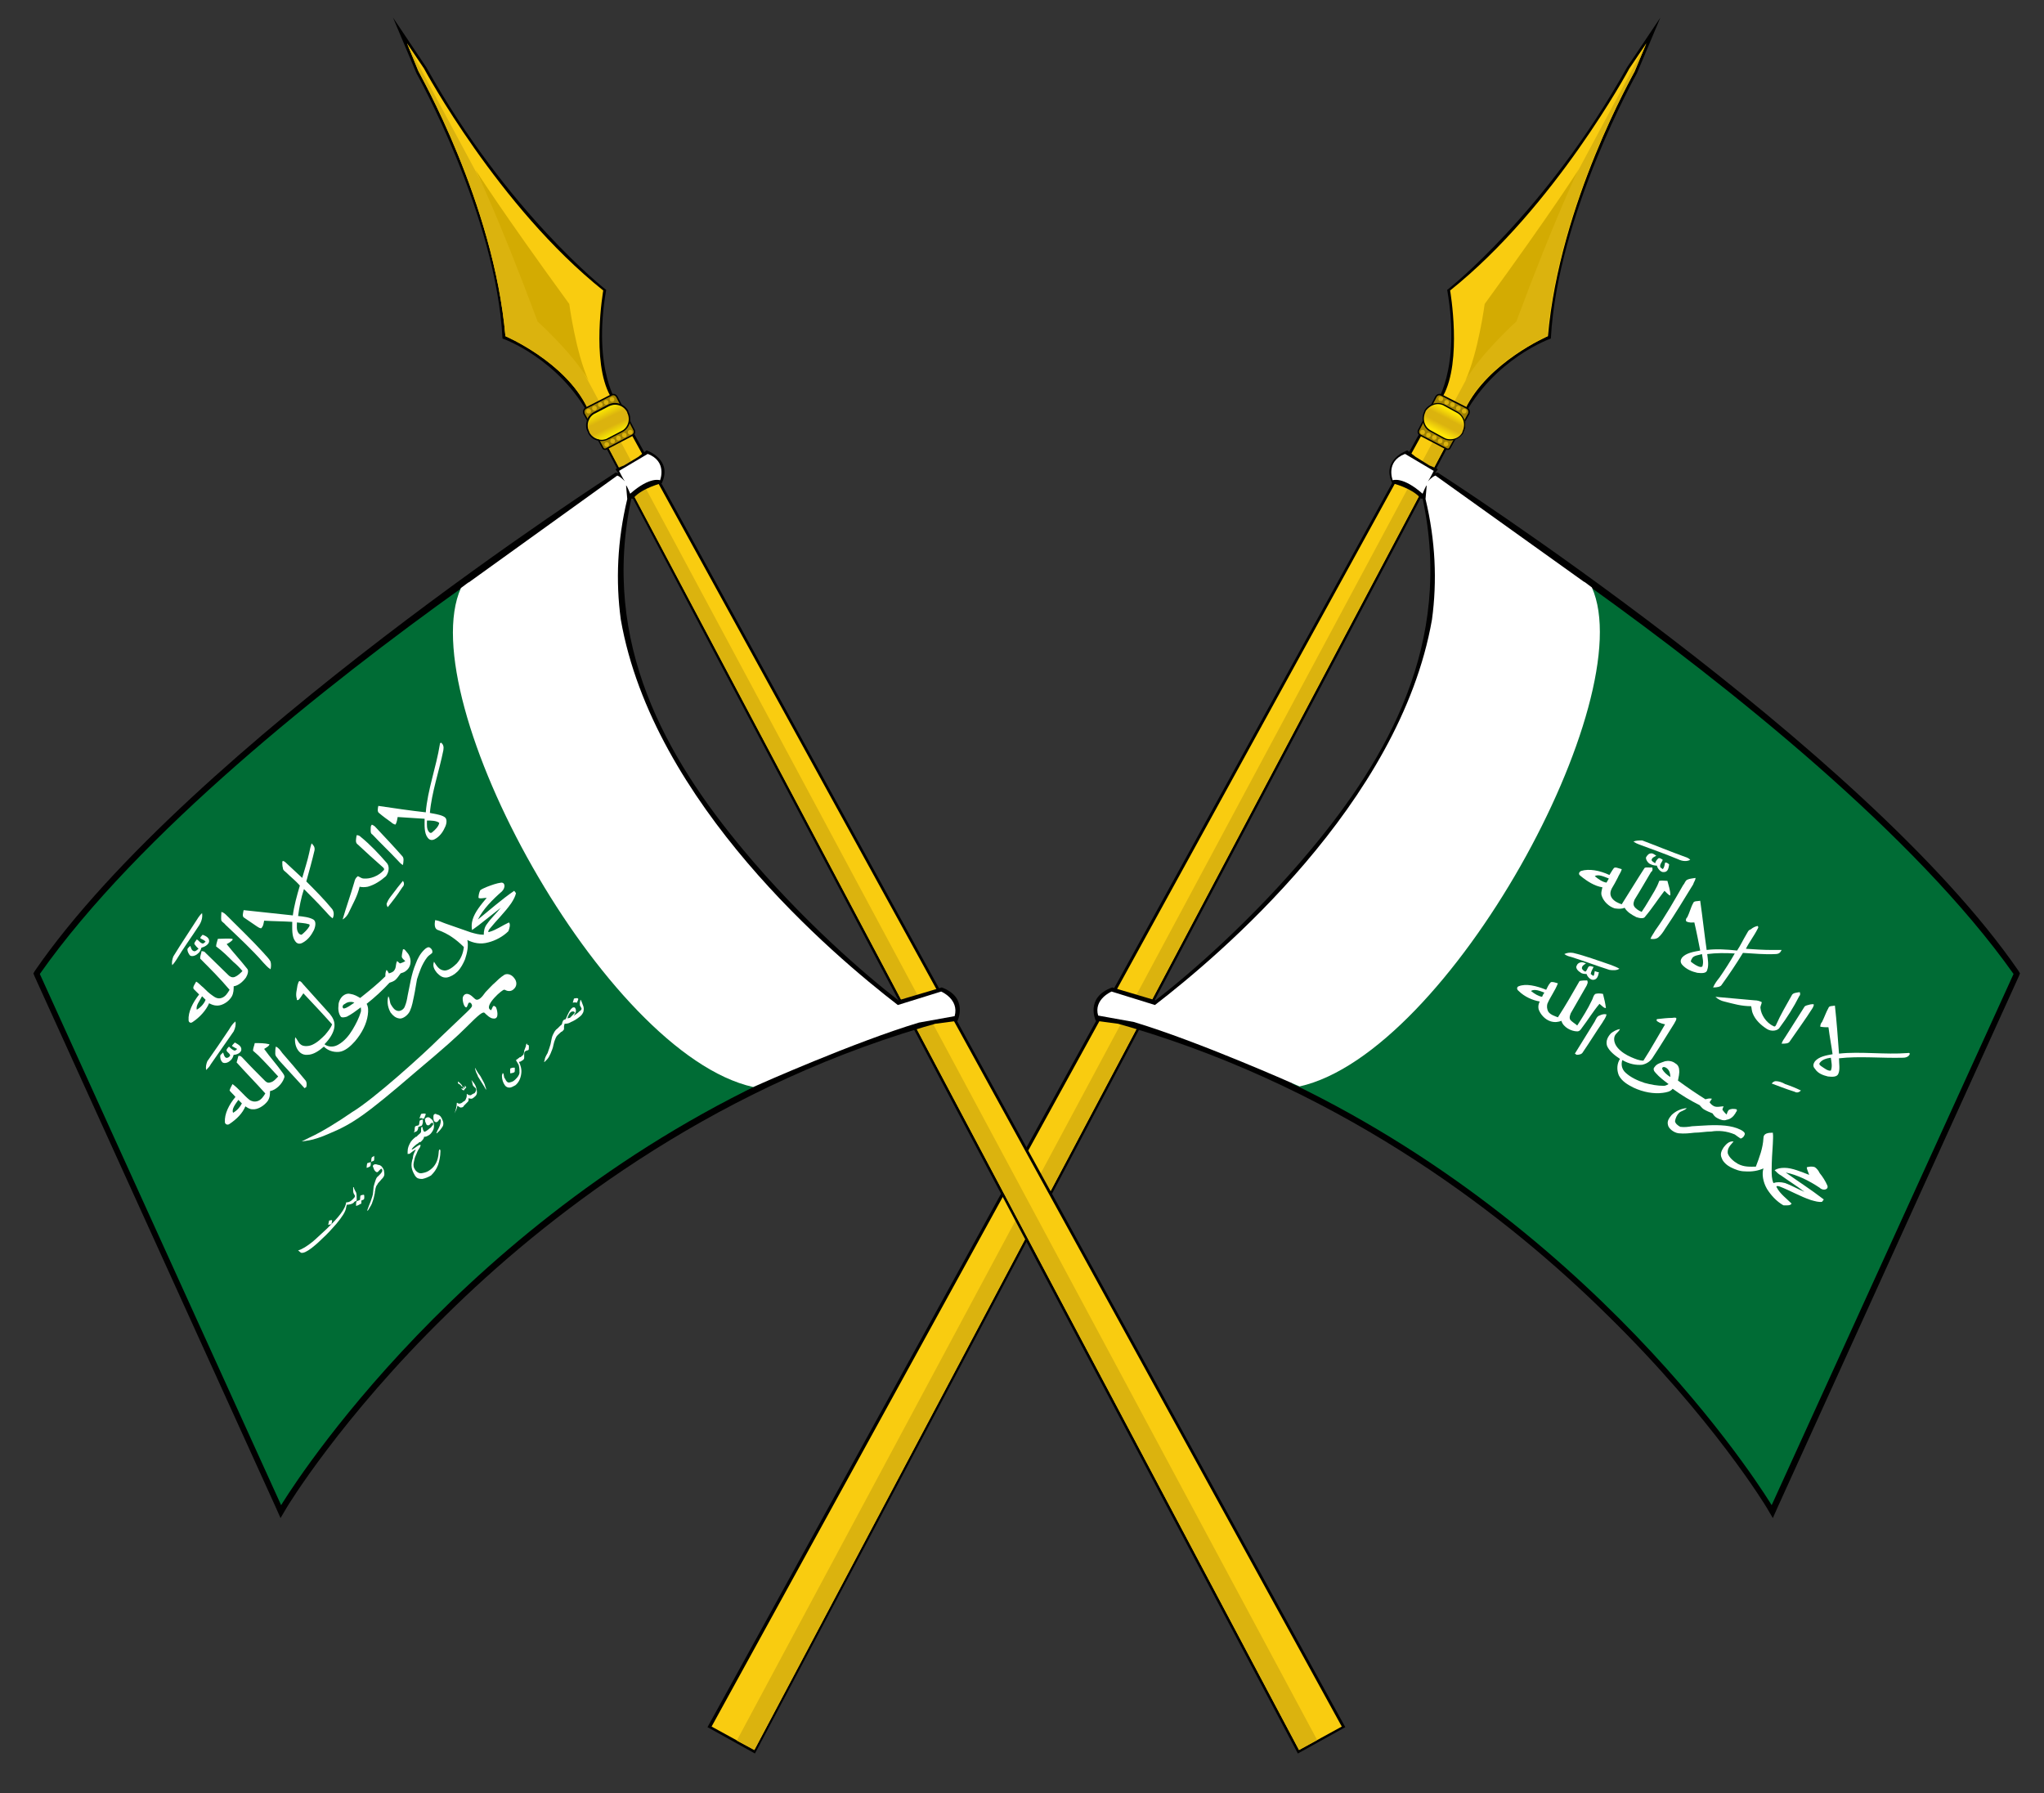 <?xml version="1.0" encoding="utf-8"?>
<!-- Generator: Adobe Illustrator 22.1.0, SVG Export Plug-In . SVG Version: 6.00 Build 0)  -->
<svg version="1.1"
	 id="Layer_1" inkscape:output_extension="org.inkscape.output.svg.inkscape" inkscape:version="0.46" sodipodi:docname="Flag_of_the_Sultanate_of_Lahej.svg" sodipodi:version="0.32" xmlns:cc="http://creativecommons.org/ns#" xmlns:dc="http://purl.org/dc/elements/1.1/" xmlns:inkscape="http://www.inkscape.org/namespaces/inkscape" xmlns:rdf="http://www.w3.org/1999/02/22-rdf-syntax-ns#" xmlns:sodipodi="http://sodipodi.sourceforge.net/DTD/sodipodi-0.dtd" xmlns:svg="http://www.w3.org/2000/svg"
	 xmlns="http://www.w3.org/2000/svg" xmlns:xlink="http://www.w3.org/1999/xlink" x="0px" y="0px" width="349px" height="306.2px"
	 viewBox="0 0 349 306.2" style="enable-background:new 0 0 349 306.2;" xml:space="preserve">
<rect x="0" y="0" width="349" height="306.2" fill="#333333" stroke="none"/>
<style type="text/css">
	.st0{fill:#F9CC10;}
	.st1{fill:#DBB30E;}
	.st2{fill:#D3AB02;}
	.st3{fill:#A08202;stroke:#000000;stroke-width:0.25;stroke-miterlimit:10;}
	.st4{fill:url(#SVGID_1_);}
	.st5{fill:#006C35;}
	.st6{fill:#FFFFFF;}
	.st7{fill:url(#SVGID_2_);}
</style>
<g>
	<g>
		<g>
			<g>
				<path d="M283.5,3l-4,9.5c0,0-13.6,24.2-14.7,45.3c0,0-9.8,3.4-15.1,13.7C243.8,83,128.9,299.4,128.9,299.4l-8.1-4.5L245,69.2
					c0,0,4.5-5.9,2.1-19.7c0,0,16.8-13.1,30.7-38L283.5,3z"/>
				<path class="st0" d="M121.5,294.8L246.4,67.6c3.3-5.9,1.2-18,1.2-18c17.9-14.3,30.5-37.7,30.6-37.9l2.9-4.3l-2,4.8
					c-0.1,0.3-12.8,22.4-14.8,45.2c0,0-10.2,4.4-14.1,12.4l-121.4,229L121.5,294.8z"/>
				<path class="st1" d="M125.8,297.2L281.1,7.4l-2,4.8c-0.1,0.3-12.9,22.4-14.9,45.2c0,0-10.2,4.4-14,12.3L128.8,298.8L125.8,297.2
					z"/>
				<path class="st2" d="M250.2,65c2.2-4.8,3.3-13.1,3.3-13.1c11.8-16.2,16-22.9,16-22.9s-3.7,7.4-10.6,25.9
					C258.9,54.9,252.8,60.4,250.2,65L250.2,65z"/>
			</g>
			<g>
				<path class="st3" d="M246.9,76.6l-4.4-2.3c-0.3-0.2-0.4-0.5-0.3-0.8l3-5.8c0.2-0.3,0.5-0.4,0.8-0.3l4.5,2.3
					c0.3,0.2,0.4,0.5,0.3,0.9l-3.2,5.8C247.5,76.7,247.2,76.8,246.9,76.6z"/>
				<g>
					<circle class="st1" cx="246" cy="68.1" r="0.4"/>
					<circle class="st1" cx="247" cy="68.7" r="0.4"/>
					<circle class="st1" cx="248" cy="69.1" r="0.4"/>
					<circle class="st1" cx="249" cy="69.7" r="0.4"/>
					<circle class="st1" cx="250" cy="70.2" r="0.4"/>
				</g>
				<g>
					<circle class="st1" cx="242.9" cy="73.8" r="0.4"/>
					<circle class="st1" cx="243.9" cy="74.3" r="0.4"/>
					<circle class="st1" cx="244.9" cy="74.7" r="0.4"/>
					<circle class="st1" cx="245.9" cy="75.3" r="0.4"/>
					<circle class="st1" cx="246.9" cy="75.8" r="0.4"/>
				</g>
			</g>
			<g>
				<g>
					
						<linearGradient id="SVGID_1_" gradientUnits="userSpaceOnUse" x1="245.632" y1="-457.677" x2="247.602" y2="-453.877" gradientTransform="matrix(1 0 0 -1 0 -383.76)">
						<stop  offset="1.891892e-02" style="stop-color:#FFE608"/>
						<stop  offset="0.378" style="stop-color:#DBB30E"/>
						<stop  offset="0.659" style="stop-color:#DBB30E"/>
						<stop  offset="1" style="stop-color:#FFE604"/>
					</linearGradient>
					<path class="st4" d="M247.7,75.1c-0.4,0-0.8-0.1-1.2-0.3l-2.2-1.2c-1.2-0.6-1.6-2.1-1-3.3c0.5-0.9,1.3-1.4,2.2-1.4
						c0.4,0,0.8,0.1,1.2,0.3l2.2,1.2c0.6,0.3,1,0.8,1.2,1.5s0.1,1.3-0.2,1.9C249.4,74.6,248.6,75.1,247.7,75.1z"/>
					<path d="M245.5,69c0.4,0,0.8,0.1,1.1,0.3l2.2,1.2c1.1,0.6,1.5,2,0.9,3.2v0.1c-0.4,0.8-1.2,1.2-2.1,1.2c-0.4,0-0.8-0.1-1.1-0.3
						l-2.2-1.2c-1.1-0.6-1.5-2-0.9-3.2v-0.1C243.9,69.5,244.7,69,245.5,69 M245.5,68.8L245.5,68.8c-0.9,0-1.8,0.5-2.3,1.3v0.1
						c-0.3,0.6-0.4,1.3-0.2,2s0.6,1.2,1.2,1.5l2.2,1.2c0.4,0.2,0.8,0.3,1.2,0.3c0.9,0,1.8-0.5,2.3-1.3v-0.1c0.7-1.2,0.2-2.8-1-3.5
						l-2.2-1.2C246.3,68.9,245.9,68.8,245.5,68.8L245.5,68.8z"/>
				</g>
			</g>
		</g>
		<g>
			<path d="M187.1,174.3l3.8,0.5l0,0l2.1,0.6c37.3,11.1,64.9,32.8,81.4,49.1c18,17.6,27.2,32.8,27.3,33l1,1.7l0.8-1.8l41.2-90.7
				l0.2-0.5l-0.3-0.5c-26.4-38.3-99.1-85-99.1-85c-0.2,0-0.5,0.1-0.5,0.1s0.5-0.6,0.5-0.7c0,0-1.3-0.6-1.4-0.6l-2.4-1.5l-1.4-1.1
				c0,0-4.5,1.5-2.6,5.6c0,0,3.3,0.8,4.8,2.5c0.2,0.2,0.3,0.2,0.4,0.1c5.3,24.8-6.1,44.4-19.1,60c-10,12-20.8,21.3-26.5,25.7
				l-7.4-2.2C185.2,170.3,187.1,174.3,187.1,174.3z"/>
			<path class="st5" d="M271.5,100.2c23.4,16.8,55.4,42.2,72.3,66.1L302.5,257c0,0-27.4-45.7-81.9-72L271.5,100.2z"/>
			<path class="st6" d="M189.8,169.3l7.4,2.3c10.9-8.4,41.8-34.4,47.3-65.8c0.9-6.6,0.6-13.5-1.1-20.6l0.2-2.3
				c-0.1-0.1-0.7,1.4-0.7,1.4c-3.4-3-5.1-2.3-5.1-2.3s-1.3-3.2,2.1-4.5l4.9,2.9c0,0-0.7,1.4-1,1.8c0,0,0.7-0.8,1.3-1l25.3,18.1
				l0.2,0.1l0,0l1.2,0.9c8.5,19-24.4,79.5-49.9,85.2c0,0-0.2-0.1-0.7-0.3l0,0c0,0-16.6-7.4-27.6-10.7l-6.1-1.1
				C186.7,170.6,189.8,169.3,189.8,169.3z"/>
		</g>
		<g>
			<g>
				<path class="st6" d="M304.8,185.1c0.9,0.3,1.9,0.7,2.7,1.1c-0.2,0.2-0.6,0.5-1.1,0.2c-1.6-0.5-2.8-1-3.9-1.4
					c0.2-0.2,0.4-0.4,0.7-0.4C303.7,184.6,304.3,184.8,304.8,185.1z"/>
				<path class="st6" d="M274.9,164.7c0.5,0.2,1.1,0.4,1.6,0.7c-0.4,0.3-1.1,0.3-1.7,0.2c-2.2-0.7-4.3-1.5-6.5-2.2
					c-0.4-0.1-0.8-0.2-1.2-0.5c0.4-0.2,0.9-0.3,1.5-0.2C270.7,163.2,272.8,164,274.9,164.7z"/>
				<g>
					<path class="st6" d="M285.5,173.8c0.2,0,0.4-0.1,0.7,0c0.1,0.4-0.2,0.6-0.3,0.9c-1.2,1.9-2.4,3.9-3.6,5.7
						c-0.4,0.7-1,1.2-1.9,1.4c-1,0.1-2.2-0.1-3.4-0.8c-0.2,0.6-0.2,1.5,0.6,2.2c0.9,0.8,2,1.3,3.2,1.7c1.1,0.3,2.2,0.5,3.3,0.5
						c0.3,0,0.6-0.2,0.8-0.3c-0.8-0.6-1.6-1.2-2.2-1.9c-0.3-0.3-0.5-0.7-0.2-1c0.4-0.6,1-0.7,1.8-1c0.5-0.1,1.2-0.1,1.8,0.4
						c0.4,0.2,0.6,0.7,0.6,1c0.1,0.7-0.1,1.3-0.2,1.9c1.5,1.1,3.1,2.2,4.7,3.2c0.3-0.1,0.7-0.2,1.1-0.1c-0.1,0.2-0.3,0.4-0.4,0.6
						c0.2,0.3,0.4,0.5,0.8,0.7c0.6,0.2,1,0,1.6,0c-0.1,0.2-0.2,0.4-0.2,0.6c0.2,0.3,0.4,0.5,0.7,0.8c0.1-0.3,0.2-0.6,0.4-0.8
						c0.4-0.2,0.8-0.2,1.3-0.1c0.2,0.3-0.1,0.4-0.2,0.7c-0.3,0.5-0.8,1-1.5,1.1c-0.4,0.2-1.1,0-1.6-0.3c-0.4-0.2-0.6-0.5-0.8-0.8
						c-0.5-0.2-1-0.4-1.5-0.7c-0.3-0.2-0.5-0.5-0.7-0.7c-1.6-0.8-3.1-1.7-4.6-2.8c-0.4,0.5-1,0.6-1.7,0.7c-1.5,0.2-3.3-0.1-5-0.9
						c-1-0.5-2-1.1-2.5-2.1c-0.4-1-0.3-2,0.2-2.8c-0.9-0.6-1.8-1.3-2.2-2.2c-0.3-0.9,0.2-1.7,0.7-2.2c0.4-0.3,0.9-0.6,1.5-0.7
						c-0.2,0.5-0.7,0.7-0.9,1.2c-0.2,0.5-0.1,1.3,0.5,2c0.6,0.7,1.4,1.2,2.3,1.6c0.7,0.3,1.4,0.6,2.1,0.6c1.3-2,2.5-4.2,3.7-6.2
						c-0.4-0.1-0.9-0.2-1.3-0.5c-0.2-0.1-0.2-0.4,0-0.4C283.9,173.9,284.7,173.8,285.5,173.8z M283.8,182.5c0.3,0.6,0.8,1,1.4,1.4
						c0-0.5-0.1-1.1-0.6-1.5C284.2,182.1,283.8,182.1,283.8,182.5z"/>
				</g>
				<path class="st6" d="M272.3,165.8c0.2,0.1,0.5,0.2,0.7,0.2c-0.1,0.6-0.3,1.3-1,1.3c-0.5,0-1-0.6-1.1-1c-0.3,0-0.8,0-1.1-0.3
					c-0.5-0.3-0.8-0.8-0.6-1.1c0.1-0.3,0.4-0.6,0.9-0.6c0.2,0,0.5,0.1,0.7,0.2c-0.3,0.2-0.7,0.4-0.7,0.8c0,0.2,0.3,0.5,0.6,0.6
					c0.3-0.2,0.3-0.6,0.6-0.9c0.2-0.1,0.5,0,0.8,0.1c-0.2,0.4-0.4,0.7-0.5,1.2c0.1,0.1,0.3,0.2,0.4,0.3
					C272.2,166.7,272.2,166.2,272.3,165.8z"/>
				<g>
					<path class="st6" d="M271,167.4c0.2,0.4,0,0.6-0.1,0.9c-0.9,1.6-1.8,3.1-2.7,4.7c-0.1,0.3-0.3,0.7-0.1,1.1
						c0.3,0.4,0.9,0.7,1.2,1c0.9-1.4,1.8-2.8,2.5-4.3c0.2-0.3,0.2-0.8,0.6-1.1c0.4-0.1,0.8-0.1,1.3,0c0.2,0.8,0.4,1.6,0.5,2.4
						c-0.3,0.1-0.7-0.4-1.1-0.7c-1.1,1.3-2,2.8-3,4.1c-0.2,0.3-0.4,0.6-0.8,0.6c-1,0-2.4-0.7-2.7-1.8c-0.5,0.2-1.1,0.3-1.8,0.1
						c-1-0.3-1.8-1.2-2.1-2.1c-0.1-0.5,0-0.9,0.2-1.3c-1.2-0.2-2.6-0.8-3.6-1.8c-0.4-0.3-0.3-0.7,0-0.8c1.2-0.5,3-0.1,4.7,0.6
						c0.2-0.4,0.4-0.9,0.8-1.3c0.4-0.1,0.8,0.1,1.2,0.2c-0.5,1.3-1.3,2.3-1.8,3.5c-0.1,0.4-0.1,0.9,0.2,1.4c0.4,0.5,1.1,0.7,1.6,0.9
						c1.3-2,2.5-4.1,3.7-6.2C270.2,167.4,270.6,167.4,271,167.4z M261.4,169.2c0.6,0.5,1.3,0.9,1.9,1c0.1-0.2,0.2-0.5,0.4-0.7
						C263,169.2,262,168.8,261.4,169.2z"/>
				</g>
				<path class="st6" d="M301.1,194.3c0-0.8,0.8-0.9,1.6-0.9c0.1,0.7,0,1.3,0,1.9c-0.1,1.5-0.2,3-0.2,4.5c0,0.7,0,1.5,0.3,2.2
					c0.6-0.2,1.2-0.2,2,0c1.1,0.4,2.1,1,3.3,1.5c-1.3-1-2.6-1.8-4-2.8c-0.4-0.2-0.7-0.5-1.1-0.9c0.5-0.3,1-0.4,1.7-0.4
					c1.3,0,2.9,0.7,4.2,1.2c-0.1-0.4-0.4-0.9-0.4-1.3c0.4-0.1,0.9-0.2,1.4,0c0.4,0.3,0.6,0.6,0.8,1c0.5,0.6,1,1.4,1.3,2.1
					c0.3,0.7-0.7,1-1.3,0.4c-1.8-1.2-3.8-2.2-5.8-2.6c2.1,1.5,4.3,2.9,6.5,4.6l-0.3,0.4c-0.5,0.1-1.2-0.1-1.9-0.3
					c-1.8-0.6-3.5-1.6-5.3-2.3c-0.2-0.1-0.8-0.2-0.5,0.2c0.5,1,1.7,1.9,2.5,2.7c-0.2,0.4-0.9,0.3-1.4,0.3c-1.2-0.7-2.1-1.7-2.8-2.8
					c-0.7-1.2-0.9-2.6-0.6-3.5c-0.9,0.4-2,0.6-3.2,0.5c-0.8,0-1.6-0.3-2.4-0.7c-0.6-0.3-1.3-0.9-1.5-1.5c-0.4-0.8,0-1.4,0.3-1.9
					c0.4-0.5,0.9-1.1,1.7-1c-0.5,0.6-1.1,1.1-1,2c0.2,0.7,1,1.4,1.7,1.8c1.1,0.6,2.1,0.5,3.1,0.5C300.4,197.6,301,196.1,301.1,194.3
					z"/>
				<path class="st6" d="M273.1,173.4c0.4-0.2,0.8-0.3,1.2-0.2c-0.1,0.6-0.5,1-0.7,1.4c-1.1,1.6-2.2,3.4-3.3,5
					c-0.2,0.4-0.6,0.5-1.1,0.5l-0.3-0.2c1.1-1.8,2.3-3.7,3.4-5.5C272.5,174,272.7,173.5,273.1,173.4z"/>
				<path class="st6" d="M294.6,192.2c0.9,0.1,1.8,0.3,2.6,0.7c0.4,0.2,0.8,0.5,0.7,0.8c-0.1,0.3-0.3,0.6-0.7,0.7
					c-0.3-0.2-0.6-0.4-1-0.7c-1.4-0.6-2.8-0.7-4-0.5c-1,0-1.9,0.2-2.9,0.2c-0.9,0.1-1.7,0.2-2.7,0.1c-0.8-0.1-1.7-0.8-1.8-1.4
					c-0.2-0.7,0.2-1.2,0.6-1.7c0.6-0.6,1.5-1.1,2.6-1.2c-0.3,0.4-1,0.5-1.3,0.8c-0.4,0.4-0.6,0.9-0.7,1.4c0,0.4,0.5,0.8,0.9,1
					c0.7,0.1,1.4,0,2-0.1C290.8,192.2,292.6,192,294.6,192.2z"/>
			</g>
			<g>
				<path class="st6" d="M287.7,146.3c0.3,0.1,0.6,0.2,0.9,0.5c-0.5,0.3-1.3,0.3-2.1-0.1c-2.2-0.9-4.4-1.7-6.6-2.5
					c-0.3-0.1-0.7-0.3-1-0.5c0.4-0.2,0.9-0.2,1.5-0.2C282.8,144.4,285.2,145.4,287.7,146.3z"/>
				<g>
					<path class="st6" d="M300.1,158.1c0.2,0.2,0.1,0.3,0,0.5c-0.6,1.2-1.4,2.2-2,3.4c1.5,0.1,3,0.2,4.5,0.2c0.6,0,1,0,1.6,0
						c-0.2,0.4-0.4,0.7-1.1,0.7c-1.8,0.1-3.7-0.1-5.5-0.2c-1.1,1.8-2.3,3.6-3.6,5.4c-0.2,0.4-0.8,0.5-1.5,0.5
						c0.3-0.7,0.7-1.2,1.1-1.7c0.9-1.3,1.8-2.7,2.6-4.1c-1.6-0.1-3.2-0.1-4.7,0.1c0.1,0.9,0.3,1.9,0,2.7c-0.1,0.6-0.9,0.6-1.7,0.5
						c-0.9-0.2-1.9-0.6-2.6-1.4c-0.4-0.5-0.2-0.9,0-1.2c0.7-0.8,2-1,3.1-1.2c-0.3-1.5-0.6-3.1-1-4.8c-0.4,0-0.9,0.1-1.4-0.2
						c-0.1-0.3,0-0.5,0.2-0.7c0.4-0.8,0.6-1.7,1-2.4c0.1-0.4,0.7-0.3,1.2-0.4c0.4,2.8,0.7,5.6,1.1,8.4c1.6-0.2,3.4-0.1,5.2,0.1
						c0.6-0.9,1-1.8,1.6-2.8c0.2-0.3,0.3-0.7,0.7-0.8C299.4,158.3,299.7,158.2,300.1,158.1z M290.6,162.9c-0.6,0.2-1.2,0.2-1.6,0.6
						c-0.1,0.2-0.3,0.4-0.3,0.7c0.5,0.4,1.1,0.8,1.6,0.9c0.2,0,0.4,0,0.4-0.2C290.9,164.2,290.7,163.6,290.6,162.9z"/>
				</g>
				<path class="st6" d="M288.1,150.2c0.4-0.2,0.9-0.2,1.4-0.3c0,0.4-0.3,0.7-0.4,1.1c-1.6,2.6-3.1,5.1-4.8,7.6
					c-0.3,0.5-0.7,1.1-1.2,1.5c-0.3,0.2-0.7,0.3-1.3,0.2c0.2-0.5,0.6-1,0.8-1.4c1.8-2.5,3.3-5.2,4.8-7.8
					C287.7,150.8,287.7,150.4,288.1,150.2z"/>
				<g>
					<path class="st6" d="M325.7,179.8c0.1,0,0.2-0.1,0.4,0.1c-0.1,0.4-0.5,0.7-1.2,0.7c-3.6,0.1-7.5-0.3-10.9,0.1
						c0,0.9,0.2,1.9-0.1,2.6c-0.2,0.6-1,0.6-1.8,0.5c-0.8-0.2-1.7-0.5-2.2-1.3c-0.5-0.5-0.2-1,0-1.3c0.7-0.8,1.9-1,3-1.2
						c-0.2-1.5-0.5-3-0.7-4.6c-0.4,0-0.9,0-1.4-0.1c0-0.3,0.1-0.6,0.3-0.8c0.4-0.8,0.7-1.7,1.1-2.4c0.1-0.4,0.7-0.3,1.1-0.4
						c0.3,2.7,0.5,5.5,0.7,8.2C317.6,179.5,321.9,180.1,325.7,179.8z M312.6,180.6c-0.7,0.1-1.5,0.3-1.9,0.9
						c-0.1,0.1-0.1,0.3,0.2,0.5c0.6,0.4,1.2,0.9,1.7,0.8C312.9,182.1,312.7,181.3,312.6,180.6z"/>
				</g>
				<path class="st6" d="M283.1,146.6c0.2-0.2,0.5,0,0.8,0.2c-0.1,0.4-0.6,0.8-0.4,1.3c0.1,0.1,0.3,0.2,0.4,0.3
					c0.3-0.3,0.3-0.7,0.4-1.1c0.2-0.1,0.5,0.1,0.7,0.3c-0.1,0.6-0.2,1.3-0.9,1.3c-0.5,0.1-1.1-0.6-1.2-1.1c-0.4,0-0.8-0.1-1.2-0.3
					c-0.5-0.3-0.8-1-0.6-1.2c0.2-0.3,0.4-0.6,0.9-0.6c0.2,0,0.5,0.2,0.8,0.4c-0.3,0.2-0.7,0.3-0.8,0.7c0,0.3,0.4,0.4,0.6,0.6
					C282.7,147.1,282.8,146.9,283.1,146.6z"/>
				<g>
					<path class="st6" d="M280.8,148.2c0.3-0.2,0.9,0,1.3-0.1c0.1,0.3,0.1,0.6-0.2,0.8c-0.9,1.5-1.8,3.1-2.8,4.7
						c-0.1,0.3-0.3,0.7-0.1,1.1s0.8,0.8,1.3,1c0.4-0.6,0.8-1.2,1.2-1.9c0.7-1.2,1.4-2.2,1.8-3.4c0.4-0.1,0.9,0,1.4,0
						c0.2,0.8,0.5,1.6,0.5,2.4l-0.1,0.1c-0.3-0.2-0.6-0.5-0.9-0.8c-1.1,1.4-2.1,3-3.3,4.4c-0.2,0.4-0.9,0.3-1.5,0.1
						c-0.8-0.4-1.6-0.9-2-1.6c-0.5,0.2-1,0.2-1.7,0.1c-1-0.3-1.9-1.2-2.2-2.1c-0.2-0.5,0-1,0.1-1.5c-1.3-0.2-2.6-1-3.8-2
						c-0.4-0.3-0.1-0.7,0.2-0.8c1.3-0.4,3.1-0.1,4.8,0.7c0.2-0.3,0.4-0.7,0.7-1.1c0.2-0.4,0.9,0,1.4,0.1c-0.1,0.5-0.5,1-0.7,1.5
						c-0.3,0.6-0.7,1.3-1,1.8c-0.2,0.4-0.4,1,0,1.6c0.4,0.6,1.1,0.9,1.7,1.1C278.3,152.2,279.5,150.2,280.8,148.2z M272.3,149.6
						c0.6,0.5,1.3,1,2,1.1c0.1-0.2,0.3-0.5,0.4-0.7C273.9,149.7,272.9,149.2,272.3,149.6z"/>
				</g>
				<path class="st6" d="M305.9,170c0.2-0.5,0.8-0.5,1.4-0.6c0.1,0.3,0.1,0.5-0.1,0.7c-0.9,1.8-2.1,3.7-3.3,5.3
					c-0.3,0.6-1.4,0.8-2.2,0.3c-1.1-0.7-2-1.6-2.4-2.6c-0.2-0.4-0.2-0.9-0.3-1.3c-1.7,0-3-0.4-4.6-0.8c-0.5-0.1-1.1-0.4-1.5-0.8
					c2.2,0.2,4.5,0.4,6.7,0.6c0.4,0,0.8,0.1,1.2,0.3c0,0.4-0.3,0.7-0.2,1.1c0.1,1,0.9,2.4,2.2,3c0.3,0.2,0.4-0.1,0.5-0.3
					C304,173.3,305,171.6,305.9,170z"/>
				<path class="st6" d="M309.1,171.5c0.2,0,0.4-0.1,0.6,0c0,0.2-0.1,0.4-0.2,0.6c-1.2,1.9-2.6,3.8-3.9,5.7
					c-0.2,0.4-0.8,0.4-1.4,0.4c0.1-0.4,0.4-0.8,0.6-1.1c1.1-1.7,2.2-3.5,3.3-5.2C308.2,171.7,308.7,171.6,309.1,171.5z"/>
			</g>
		</g>
	</g>
	<g>
		<g>
			<g>
				<path d="M67.1,3l4,9.5c0,0,13.6,24.2,14.7,45.3c0,0,9.8,3.4,15.1,13.7c5.9,11.5,120.7,227.9,120.7,227.9l8.1-4.5L105.6,69.2
					c0,0-4.5-5.9-2.1-19.7c0,0-16.8-13.1-30.7-38L67.1,3z"/>
				<path class="st0" d="M221.8,298.8l-121.4-229c-3.8-8-14.1-12.4-14.1-12.4c-2-22.8-14.7-44.9-14.8-45.2l-2-4.8l2.9,4.3
					c0.1,0.2,12.7,23.6,30.6,37.9c0,0-2.1,12.1,1.2,18l124.9,227.2L221.8,298.8z"/>
				<path class="st1" d="M221.8,298.8L100.3,69.7c-3.8-8-14-12.3-14-12.3c-2-22.8-14.8-45-14.9-45.3l-1.9-4.7l155.4,289.7
					L221.8,298.8z"/>
				<path class="st2" d="M100.5,65c-2.2-4.8-3.3-13.1-3.3-13.1C85.4,35.7,81.2,29,81.2,29s3.7,7.4,10.6,25.9
					C91.8,54.9,97.9,60.4,100.5,65L100.5,65z"/>
			</g>
			<g>
				<path class="st3" d="M103.6,76.6l4.4-2.3c0.3-0.2,0.4-0.5,0.3-0.8l-3-5.8c-0.2-0.3-0.5-0.4-0.8-0.3l-4.5,2.3
					c-0.3,0.2-0.4,0.5-0.3,0.9l3.2,5.8C103,76.7,103.3,76.8,103.6,76.6z"/>
				<g>
					<circle class="st1" cx="104.5" cy="68.2" r="0.4"/>
					<circle class="st1" cx="103.5" cy="68.7" r="0.4"/>
					<circle class="st1" cx="102.5" cy="69.1" r="0.4"/>
					<circle class="st1" cx="101.5" cy="69.7" r="0.4"/>
					<circle class="st1" cx="100.5" cy="70.2" r="0.4"/>
				</g>
				<g>
					<circle class="st1" cx="107.6" cy="73.8" r="0.4"/>
					<circle class="st1" cx="106.6" cy="74.3" r="0.4"/>
					<circle class="st1" cx="105.6" cy="74.8" r="0.4"/>
					<circle class="st1" cx="104.6" cy="75.3" r="0.4"/>
					<circle class="st1" cx="103.6" cy="75.9" r="0.4"/>
				</g>
			</g>
			<g>
				<g>
					
						<linearGradient id="SVGID_2_" gradientUnits="userSpaceOnUse" x1="102.747" y1="-453.376" x2="105.081" y2="-458.209" gradientTransform="matrix(1 0 0 -1 0 -383.76)">
						<stop  offset="1.891892e-02" style="stop-color:#FFEE00"/>
						<stop  offset="0.373" style="stop-color:#DBB30E"/>
						<stop  offset="0.659" style="stop-color:#DBB30E"/>
						<stop  offset="1" style="stop-color:#FFF300"/>
					</linearGradient>
					<path class="st7" d="M102.8,75.1c-0.9,0-1.8-0.5-2.2-1.3c-0.7-1.3-0.2-2.8,1-3.4l2.3-1.2c0.3-0.2,0.7-0.3,1.1-0.3
						c0.9,0,1.8,0.5,2.2,1.3c0.3,0.7,0.4,1.3,0.2,2c-0.2,0.6-0.6,1.1-1.2,1.4l-2.3,1.2C103.6,75,103.2,75.1,102.8,75.1L102.8,75.1z"
						/>
					<path d="M105,69.1c0.9,0,1.7,0.5,2.1,1.3v0.1c0.6,1.1,0.1,2.6-1,3.1l-2.3,1.2c-0.3,0.2-0.7,0.3-1.1,0.3c-0.9,0-1.7-0.5-2.1-1.3
						v-0.1c-0.6-1.1-0.1-2.6,1-3.1l2.3-1.2C104.3,69.2,104.7,69.1,105,69.1 M105,68.8c-0.4,0-0.8,0.1-1.2,0.3l-2.3,1.2
						c-0.6,0.3-1.1,0.8-1.3,1.5c-0.2,0.7-0.2,1.4,0.2,2v0.1c0.4,0.9,1.3,1.4,2.3,1.4c0.4,0,0.8-0.1,1.2-0.3l2.3-1.2
						c1.3-0.6,1.8-2.2,1.1-3.5v-0.1C106.9,69.4,106,68.8,105,68.8L105,68.8z"/>
				</g>
			</g>
		</g>
		<g>
			<path d="M163.5,174.3l-3.8,0.5l0,0l-2.1,0.6c-37.3,11.1-64.9,32.8-81.4,49.1c-18,17.6-27.2,32.8-27.3,33l-1,1.7l-0.8-1.8
				L5.9,166.7l-0.2-0.5l0.3-0.5c26.4-38.3,99.1-85,99.1-85c0.2,0,0.5,0.1,0.5,0.1s-0.5-0.6-0.5-0.7c0,0,1.3-0.6,1.4-0.6L109,78
				l1.4-1.1c0,0,4.5,1.5,2.6,5.6c0,0-3.3,0.8-4.8,2.5c-0.2,0.2-0.3,0.2-0.4,0.1c-5.3,24.8,6.1,44.4,19.1,60
				c10,12,20.8,21.3,26.5,25.7l7.4-2.2C165.4,170.3,163.5,174.3,163.5,174.3z"/>
			<path class="st5" d="M79.1,100.2C55.6,117,23.6,142.4,6.8,166.3L48,257c0,0,27.4-45.7,81.9-72L79.1,100.2z"/>
			<path class="st6" d="M160.7,169.3l-7.4,2.3c-10.9-8.4-41.8-34.4-47.3-65.8c-0.9-6.6-0.6-13.5,1.1-20.6l-0.2-2.3
				c0.1-0.1,0.7,1.4,0.7,1.4c3.4-3,5.1-2.3,5.1-2.3s1.3-3.2-2.1-4.5l-4.9,2.9c0,0,0.7,1.4,1,1.8c0,0-0.7-0.8-1.3-1L80.1,99.4
				l-0.2,0.1l0,0l-1.2,0.9c-8.5,19,24.4,79.5,49.9,85.2c0,0,0.2-0.1,0.7-0.3l0,0c0,0,16.6-7.4,27.6-10.7l6.1-1.1
				C163.8,170.6,160.7,169.3,160.7,169.3z"/>
		</g>
		<g>
			<g>
				<path class="st6" d="M56.2,208.4L56.2,208.4c-0.1,0.4-0.1,0.6-0.2,0.7c0.2,0,0.4,0,0.6-0.1c0.1-0.4,0.1-0.6,0.1-0.6
					C56.7,208.3,56.6,208.3,56.2,208.4z"/>
				<g>
					<path class="st6" d="M60.9,205L60.9,205c0-0.2,0-0.3,0-0.4c0-0.4,0-0.7-0.1-1c-0.3-0.5-0.4-0.8-0.4-0.9h-0.1c0,0.2,0,0.4,0,0.6
						c0,0.3,0.1,0.5,0.1,0.5c0.1,0.2,0.2,0.3,0.2,0.4c0,0.2-0.1,0.3-0.3,0.5l-0.1,0.1l0,0c-0.3,0.3-0.6,0.5-1.1,0.5
						c-0.1,1.1-1.3,2.6-3.4,4.6c-1,0.9-1.7,1.6-2.3,2.1c-1,0.8-1.8,1.3-2.5,1.5c0.2,0.2,0.4,0.3,0.5,0.4c0.4,0.1,1-0.2,1.8-0.8
						c0.5-0.4,1-0.8,1.7-1.5c1-0.9,1.8-1.8,2.5-2.6c1-1.2,1.6-2.1,1.7-2.8c0-0.2,0.1-0.3,0.1-0.5c0.4,0,0.6-0.1,0.7-0.1
						c0.3-0.1,0.5-0.2,0.6-0.4L60.9,205L60.9,205L60.9,205z"/>
					<path class="st6" d="M61.7,205.3c0-0.2,0-0.3,0-0.3c0.1-0.1,0.3-0.1,0.4-0.2c0.1-0.1,0.1-0.2,0.1-0.4s0-0.4-0.1-0.4
						c0,0-0.2,0-0.5,0.1c0,0-0.1,0.1-0.1,0.4c0,0.2,0,0.4-0.1,0.4c0,0-0.2,0.1-0.5,0.2c0,0-0.1,0.2-0.1,0.4c0,0,0,0.2,0,0.4
						c0,0,0.1,0,0.3-0.1s0.3-0.1,0.3-0.2C61.7,205.6,61.7,205.5,61.7,205.3z"/>
					<path class="st6" d="M63.7,199c-0.1,0.1,0,0.2,0.1,0.5s0.2,0.4,0.3,0.5c0.2,0.2,0.4,0.2,0.6-0.1l0.1-0.1l0.1-0.1
						c0.1-0.1,0.2-0.2,0.3-0.1c0.1,0.1,0.1,0.4,0,0.5c-0.1,0.2-0.3,0.4-0.5,0.6l-0.1,0.1l0,0c-0.3,0.2-0.4,0.5-0.5,0.8
						s-0.2,0.6-0.3,1l-0.1,1c0,0.4-0.2,0.9-0.4,1.5c-0.2,0.5-0.4,1-0.5,1.3c-0.1,0.2-0.1,0.3-0.1,0.3h0.1c0,0,0.1-0.1,0.2-0.3
						c0.3-0.5,0.5-0.8,0.6-1.2c0.2-0.5,0.3-1,0.4-1.5c0-0.3,0.1-0.5,0.1-0.7c0.1-0.3,0.1-0.5,0.3-0.7c0.1-0.3,0.4-0.5,0.7-0.9l0,0
						l0.1-0.1l0,0l0,0c0.3-0.3,0.5-0.6,0.4-1.1c0-0.5-0.2-0.7-0.4-1c-0.2-0.2-0.4-0.3-0.6-0.3C64.1,198.7,63.8,198.8,63.7,199z"/>
					<path class="st6" d="M63.5,197.6c0,0-0.1,0.2-0.1,0.4s0,0.4-0.1,0.4c0,0-0.1,0.1-0.3,0.1c-0.2,0.1-0.2,0.1-0.3,0.1
						c0,0-0.1,0.4-0.1,0.8c0,0,0.1,0,0.3-0.1s0.3-0.1,0.3-0.2c0.1-0.1,0.1-0.2,0.1-0.4s0-0.3,0-0.3c0.2-0.1,0.3-0.1,0.5-0.2
						c0.1-0.1,0.1-0.2,0.1-0.5c0-0.2,0-0.4-0.1-0.5C64,197.4,63.8,197.4,63.5,197.6z"/>
				</g>
				<path class="st6" d="M70.8,193.3c0.2-0.1,0.3-0.1,0.4-0.2c0.1-0.1,0.1-0.2,0.2-0.4c0-0.2,0-0.3,0.1-0.3c0.2-0.1,0.3-0.1,0.5-0.2
					c0.1-0.1,0.1-0.2,0.2-0.5c0-0.2,0-0.4,0-0.5s-0.2,0-0.5,0.1c0,0-0.1,0.2-0.1,0.4s-0.1,0.4-0.1,0.4s-0.1,0.1-0.3,0.1
					c-0.2,0.1-0.3,0.1-0.3,0.1s-0.1,0.2-0.1,0.5c0,0.1,0,0.3-0.1,0.5C70.6,193.4,70.7,193.4,70.8,193.3z"/>
				<path class="st6" d="M74.1,192.3c0-0.5-0.1-0.8-0.3-1.1c-0.2-0.2-0.4-0.3-0.5-0.4c-0.3-0.1-0.5,0-0.7,0.2c-0.1,0.1,0,0.2,0,0.5
					c0.1,0.3,0.2,0.4,0.2,0.5c0.2,0.2,0.4,0.2,0.6,0l0.1-0.1c0-0.1,0.1-0.1,0.1-0.1c0.1-0.1,0.2-0.1,0.3-0.1
					c0.1,0.2,0.1,0.4-0.1,0.5c-0.1,0.2-0.3,0.4-0.5,0.5l-0.1,0.1l-0.4,0.3c-0.2,0.1-0.3,0.2-0.4,0.1c-0.1-0.1-0.1-0.2-0.2-0.4
					c0-0.2-0.1-0.3-0.1-0.4H72c-0.1,0.2-0.1,0.3-0.1,0.5c0,0.3,0,0.5-0.1,0.5c0,0.1-0.2,0.2-0.4,0.4l-0.2,0.2l-0.1,0.1H71
					c-0.5,0.4-0.8,0.7-1,1.1s-0.4,0.8-0.4,1.4c0,0.3,0,0.4,0,0.4c0,0.1,0.1,0,0.2,0H70c0-0.1,0.1-0.1,0.2-0.2
					c0.5-0.4,0.7-0.5,0.8-0.5c-0.3,0.5-0.5,1-0.5,1.4c-0.2,0.6-0.3,1.2-0.2,1.7c0.1,0.5,0.3,0.9,0.6,1.4c0.3,0.4,0.6,0.5,1.2,0.5
					c0.5-0.1,1-0.3,1.5-0.6c0.5-0.5,0.9-1,1.2-1.8c0.2-0.6,0.4-1.5,0.4-2.3c0-0.2,0-0.3-0.1-0.3c0,0-0.1-0.1-0.1,0
					c0,0-0.1,0.2-0.1,0.5c-0.1,1.4-0.6,2.3-1.4,2.9c-0.5,0.4-0.9,0.5-1.4,0.6s-0.8-0.1-1.1-0.4c-0.2-0.3-0.4-0.5-0.4-1
					c0-0.3,0.1-0.7,0.2-1.1c0.1-0.4,0.3-0.7,0.4-1s0.3-0.6,0.5-0.9c0.1-0.2,0.1-0.3,0.1-0.4s-0.3,0-0.7,0.3
					c-0.3,0.2-0.5,0.4-0.8,0.5c0-0.2,0.3-0.5,0.8-0.9c0.1-0.1,0.2-0.1,0.3-0.2c0.1-0.1,0.2-0.2,0.3-0.2h0.1l0.1-0.1l0,0l0,0
					c0.3-0.3,0.5-0.5,0.5-0.8c0.1,0,0.3,0,0.5-0.1s0.4-0.2,0.5-0.3l0,0l0,0l0.1-0.1l0.1-0.1l0,0C73.9,193.1,74.1,192.8,74.1,192.3z"
					/>
				<path class="st6" d="M72.4,191c0.2-0.5,0.3-0.7,0.3-0.8c-0.1-0.1-0.4-0.1-0.8,0l-0.3,0.8l0,0c0.1-0.1,0.2-0.1,0.4-0.1
					C72,191,72.2,191,72.4,191z"/>
				<path class="st6" d="M74.1,190.3c-0.1,0.1-0.1,0.3-0.1,0.5c0,0.4,0.1,0.5,0.1,0.6c0.2,0.2,0.4,0.3,0.6,0.1
					c0.1,0,0.1-0.1,0.2-0.2c0.1-0.1,0.1-0.2,0.2-0.2s0.1,0,0.1,0c0.1,0.1,0.1,0.5-0.1,1.1c-0.1,0.2-0.2,0.5-0.4,0.8
					c-0.1,0.3-0.2,0.5-0.2,0.5h0.1c0.1-0.1,0.3-0.3,0.5-0.5c0.3-0.4,0.4-0.5,0.5-0.7s0.1-0.4,0.1-0.5c0-0.2-0.1-0.5-0.2-0.7
					s-0.2-0.4-0.3-0.5c-0.2-0.2-0.4-0.3-0.6-0.3C74.4,190.1,74.2,190.2,74.1,190.3z"/>
				<path class="st6" d="M79.3,186.1L79.3,186.1c0-0.2,0-0.2,0.1-0.2c0.1-0.1,0.2-0.2,0.2-0.2c0-0.1,0-0.1-0.1-0.2l-0.1-0.1h-0.1
					c0.1,0.2,0.2,0.3,0.1,0.3h-0.1c-0.1-0.1-0.2-0.1-0.3-0.2c0,0,0,0.1,0.1,0.2c0.1,0.1,0,0.2,0,0.2s-0.1,0-0.3-0.1v0.1
					C79,186.2,79.2,186.2,79.3,186.1z"/>
				<path class="st6" d="M78.9,185.6L78.9,185.6c0.1-0.1,0-0.3-0.2-0.5c-0.3-0.3-0.5-0.5-0.5-0.4s0,0.1,0,0.3
					C78.5,185.1,78.7,185.3,78.9,185.6C78.9,185.5,78.9,185.5,78.9,185.6z"/>
				<path class="st6" d="M80.8,185.4c0.1,0.1,0.2,0.2,0.3,0.3l0.1,0.1l0,0c0.1,0.1,0.1,0.2,0.1,0.2c0,0.1,0,0.2-0.1,0.4
					s-0.2,0.3-0.3,0.3c-0.2,0.1-0.4,0.2-0.5,0.3c-0.2,0-0.4,0-0.5-0.1l-0.1-0.1h-0.1c0,0.3,0,0.5-0.1,0.7c-0.1,0.3-0.2,0.5-0.5,0.6
					c-0.2,0.2-0.4,0.3-0.5,0.3c-0.2,0.1-0.4,0-0.5-0.1H78c0,0.6-0.2,1.3-0.4,1.8c0.2-0.4,0.4-0.7,0.5-1.3c0.3,0.2,0.5,0.3,0.5,0.3
					c0.2,0,0.5,0,0.6-0.3c0.2-0.2,0.4-0.4,0.5-0.5C80,188,80,188,80,187.8s0-0.3,0-0.3c0.2,0.1,0.4,0.1,0.5,0.1s0.3-0.1,0.5-0.3
					c0.4-0.3,0.5-0.6,0.4-1.2c-0.1-0.5-0.2-0.8-0.5-1.2l-0.4-0.5C80.7,185,80.7,185.3,80.8,185.4L80.8,185.4L80.8,185.4z"/>
				<path class="st6" d="M81.3,183.1c0.2,0.4,0.3,0.6,0.3,0.7c0.6,1,1.1,1.7,1.4,2.3l0,0c0-0.1,0-0.3-0.1-0.5
					c-0.1-0.4-0.2-0.6-0.3-0.8l-0.6-1.1c-0.5-0.6-0.7-1.1-0.9-1.4l0,0C81.1,182.5,81.2,182.8,81.3,183.1z"/>
				<path class="st6" d="M87.5,183.2c0.1,0,0.2-0.1,0.3-0.1c0.1-0.1,0.1-0.2,0.1-0.4c0,0,0-0.2,0-0.4c0,0-0.1,0-0.3,0
					c-0.2,0-0.3,0.1-0.4,0.1s-0.1,0.2-0.1,0.4c0,0.3,0,0.4,0.1,0.5l0,0C87.2,183.3,87.3,183.2,87.5,183.2z"/>
				<path class="st6" d="M89.9,178.2c-0.1,0.2-0.1,0.3-0.1,0.4c-0.1,0.3-0.2,0.5-0.3,0.8c0,0.3-0.1,0.5-0.1,0.6s-0.2,0.2-0.4,0.4
					l-0.1,0.1h-0.1c-0.1,0-0.1,0.1-0.3,0.2c-0.1,0.1-0.2,0.2-0.3,0.2c-0.1,0.1-0.1,0.2,0,0.3c0.2,0.4,0.4,0.6,0.4,0.8
					c0.1,0.4,0.1,0.8,0.1,1.2c-0.1,0.5-0.4,0.8-0.7,1.1c-0.3,0.3-0.5,0.4-0.9,0.5c-0.3,0.1-0.5,0-0.7-0.3c-0.1-0.2-0.2-0.4-0.3-0.5
					l-0.1-0.5c0-0.1,0-0.2-0.1-0.2c0-0.1-0.1-0.1-0.1,0s-0.1,0.2-0.1,0.4c0,0.6,0.2,1.2,0.5,1.6c0.2,0.3,0.5,0.4,0.8,0.4
					s0.6-0.2,1-0.4c0.6-0.5,0.9-1.2,1-2c0.1-0.7-0.1-1.4-0.4-2c0.1,0,0.3,0,0.5-0.2l0.2-0.1l0,0c0.1-0.1,0.2-0.2,0.2-0.4V180
					c0-0.3,0.1-0.5,0.2-0.5c0.1-0.1,0.2-0.1,0.5-0.2c0.1-0.1,0.1-0.2,0.1-0.4s0-0.4,0-0.4s-0.1-0.1-0.3-0.1
					C90.1,178.3,90,178.2,89.9,178.2z"/>
				<path class="st6" d="M98.5,171.2c0.2-0.5,0.3-0.6,0.2-0.7c-0.1-0.1-0.3-0.1-0.7,0l-0.2,0.7l0,0
					C97.9,171.2,98.1,171.1,98.5,171.2z"/>
				<path class="st6" d="M99.1,170.7c0,0.2-0.1,0.4-0.1,0.6s0,0.5,0.1,0.5c0.1,0.2,0.2,0.4,0.2,0.4c0,0.2-0.1,0.3-0.4,0.5l-0.1,0.1
					l-0.1,0.1l-0.8,0.6c0.2-0.2,0.3-0.5,0.4-0.7c0.1-0.3,0-0.5-0.1-0.7c-0.1-0.1-0.1-0.1-0.2-0.1s-0.2,0-0.3,0.1
					c-0.3,0.2-0.5,0.6-0.8,1.2l-0.3,0.7c-0.2,0.1-0.3,0.1-0.4,0.2c-0.1,0.1-0.1,0.2-0.2,0.4c0,0.2-0.1,0.4-0.3,0.5
					c-0.1,0.1-0.2,0.2-0.4,0.4l-0.1,0.1l0,0c-0.3,0.2-0.5,0.5-0.6,0.7s-0.3,0.5-0.4,1l-0.2,1c-0.1,0.4-0.3,0.9-0.5,1.5
					c-0.3,0.5-0.5,0.9-0.5,1.2c-0.1,0.2-0.1,0.3-0.1,0.3H93c0,0,0.1-0.1,0.3-0.3c0.4-0.4,0.5-0.7,0.7-1.1c0.2-0.5,0.4-0.9,0.5-1.5
					c0.1-0.3,0.1-0.5,0.2-0.7c0.1-0.3,0.2-0.5,0.3-0.7c0.2-0.3,0.5-0.5,0.8-0.8l0.2-0.1l0,0c0.2-0.2,0.3-0.3,0.3-0.4v-0.4
					c0-0.2,0.1-0.4,0.1-0.5c0.5,0,0.8-0.1,1.1-0.3c0.5-0.2,1-0.5,1.6-1l0.1-0.1l0.1-0.1l0,0c0.1-0.1,0.2-0.3,0.3-0.5
					c0.1-0.4,0.1-0.7,0-1C99.3,171,99.2,170.7,99.1,170.7C99.2,170.7,99.1,170.7,99.1,170.7z M96.9,173.9c0-0.2,0.1-0.4,0.2-0.6
					c0.1-0.2,0.2-0.4,0.4-0.5c0.1-0.1,0.2-0.1,0.3-0.1s0.2,0,0.3,0.1c0.1,0.1,0,0.2-0.3,0.5c-0.2,0.2-0.4,0.4-0.5,0.5
					C97.2,173.8,97.1,173.8,96.9,173.9z"/>
			</g>
			<path class="st6" d="M85.9,166.6c0,0-0.4,0.2-1.3,1.1c-0.6,0.5-1.3,1.3-1.7,1.7c-0.7,1-1.1,1.3-1.5,1.3s-0.9-1-1.7-1
				c-0.4,0-0.7,0.4-0.7,0.8c0,0.7,0.3,1.5,0.6,1.5c0.1,0,0.2-0.2,0.3-0.5c0.1-0.5,0.6-0.4,0.7,0.2c0,0.4-0.6,0.8-5.7,5.7
				c-2.5,2.5-11.1,10.3-14.8,12.5c-2.3,1.6-5.2,3.4-7.2,4.3l-1.4,0.7l1.3-0.2c0.7-0.1,2.2-0.6,3.3-1.1c4.1-1.7,6.3-3.2,14.9-10.6
				c5-4.2,7-6,8.6-7.6c2.2-2.2,2.9-2.8,3.2-2.4c0.2,0.2,0.9,0.9,1.4,0.9c1.2,0.2,0.6-1.7,0.5-1.9c-0.4-0.4-0.5-0.3-0.7,0.2
				c-0.2,0.4-0.1,0.3-0.3,0.2c-1.1-0.7,2.2-3.6,2.4-3.4h0.1c0.5,0.3,1.1,0.3,1.5-0.1c0.6-0.5,0.6-1.3,0.1-1.9
				C87.3,166.3,86.4,166.1,85.9,166.6z"/>
			<g>
				<g>
					<path class="st6" d="M67,152.7c0.6-0.8,1.2-1.6,1.8-2.3c0.2,0.3,0.3,0.7-0.1,1.1c-0.9,1.4-1.7,2.4-2.5,3.4
						c-0.1-0.2-0.3-0.5-0.1-0.8C66.3,153.6,66.6,153.2,67,152.7z"/>
					<path class="st6" d="M39.1,175.8c0.3-0.5,0.6-1,1.1-1.4c0.1,0.5,0,1.1-0.3,1.7c-1.3,1.9-2.6,3.7-3.9,5.6
						c-0.2,0.4-0.5,0.7-0.8,1c-0.1-0.5,0-1,0.2-1.5C36.6,179.5,37.9,177.6,39.1,175.8z"/>
					<g>
						<path class="st6" d="M50.8,168.2c0.1-0.2,0.1-0.5,0.3-0.7c0.4,0.1,0.5,0.4,0.7,0.6c1.5,1.7,3,3.3,4.5,5
							c0.5,0.6,0.9,1.3,0.8,2.2c-0.1,1-0.8,2.1-1.7,3c0.5,0.4,1.4,0.6,2.3,0.1c1.1-0.6,1.9-1.6,2.5-2.6s1.1-2,1.4-3
							c0.1-0.3,0-0.6,0-0.8c-0.8,0.6-1.6,1.2-2.4,1.6c-0.4,0.1-0.8,0.2-1,0c-0.4-0.5-0.5-1.3-0.4-2c0-0.5,0.3-1.2,0.8-1.6
							c0.4-0.3,0.8-0.4,1.2-0.3c0.7,0.1,1.2,0.4,1.7,0.7c1.5-1.2,3-2.4,4.3-3.7c0-0.4,0-0.7,0.2-1.1c0.2,0.2,0.3,0.4,0.4,0.6
							c0.3-0.1,0.7-0.2,0.9-0.5c0.4-0.5,0.2-1,0.5-1.6c0.2,0.1,0.3,0.3,0.5,0.4c0.3-0.1,0.6-0.2,0.9-0.4c-0.2-0.2-0.5-0.4-0.6-0.7
							c0-0.4,0.1-0.8,0.2-1.3c0.3-0.1,0.4,0.2,0.6,0.4c0.4,0.4,0.7,1,0.7,1.7c0,0.5-0.2,1.1-0.7,1.5c-0.3,0.3-0.7,0.4-1,0.5
							c-0.3,0.4-0.6,0.9-1,1.2c-0.3,0.2-0.6,0.3-0.9,0.4c-1.2,1.3-2.5,2.5-3.9,3.6c0.3,0.5,0.3,1.2,0.2,1.9c-0.2,1.5-1,3.1-2.2,4.5
							c-0.7,0.8-1.7,1.7-2.7,1.8c-1.1,0.1-2-0.3-2.6-0.9c-0.8,0.7-1.8,1.4-2.8,1.4c-1,0.1-1.6-0.6-1.9-1.3c-0.2-0.5-0.3-1.1-0.2-1.7
							c0.4,0.4,0.5,0.9,0.9,1.2c0.4,0.4,1.3,0.4,2,0.1c0.9-0.4,1.6-1.1,2.2-1.7c0.5-0.6,1-1.2,1.2-1.8c-1.6-1.8-3.3-3.6-4.9-5.3
							c-0.3,0.4-0.5,0.8-0.8,1.1c-0.2,0.1-0.4,0.1-0.3-0.1C50.4,169.8,50.7,169,50.8,168.2z M58.7,172.2c0.6-0.1,1.2-0.6,1.8-1
							c-0.4-0.2-1.1-0.2-1.6,0.2C58.4,171.6,58.4,172.1,58.7,172.2z"/>
					</g>
					<path class="st6" d="M39.6,178.6c0.1-0.2,0.3-0.4,0.5-0.6c0.5,0.3,1.2,0.6,1.1,1.3c-0.1,0.5-0.8,0.8-1.3,0.8
						c-0.1,0.3-0.2,0.7-0.6,1c-0.4,0.4-1,0.5-1.3,0.3c-0.3-0.3-0.4-0.6-0.4-1.1c0-0.2,0.3-0.4,0.5-0.6c0.1,0.3,0.2,0.8,0.5,0.9
						c0.2,0.1,0.6-0.1,0.7-0.4c-0.1-0.4-0.5-0.5-0.6-0.8c-0.1-0.2,0.2-0.5,0.4-0.7c0.3,0.3,0.6,0.6,1,0.7c0.2-0.1,0.3-0.2,0.4-0.3
						C40.3,179,39.9,178.8,39.6,178.6z"/>
					<g>
						<path class="st6" d="M40.7,180.3c0.4-0.1,0.6,0.2,0.8,0.4c1.2,1.3,2.5,2.6,3.7,3.8c0.2,0.2,0.5,0.5,1,0.3
							c0.5-0.1,0.9-0.6,1.3-1c-1.1-1.2-2.2-2.4-3.4-3.6c-0.3-0.3-0.6-0.5-0.9-0.8c0-0.4,0.2-0.8,0.3-1.3c0.8,0,1.7,0,2.5,0.2
							c0,0.3-0.6,0.6-0.9,0.8c1,1.4,2.1,2.6,3.1,4c0.2,0.3,0.5,0.6,0.3,1c-0.3,0.9-1.3,2-2.4,2.2c0,0.5,0,1.1-0.4,1.7
							c-0.6,0.8-1.7,1.5-2.6,1.4c-0.5,0-0.9-0.3-1.2-0.5c-0.5,1.2-1.5,2.2-2.7,3c-0.4,0.3-0.8,0-0.8-0.3c-0.1-1.4,0.7-3,1.8-4.3
							c-0.3-0.4-0.7-0.7-1-1.1c0.1-0.4,0.3-0.7,0.5-1.1c1.1,0.8,1.9,1.9,2.9,2.7c0.3,0.2,0.8,0.4,1.4,0.2s1-0.8,1.3-1.3
							c-1.6-1.8-3.3-3.5-4.9-5.3C40.5,181.1,40.6,180.7,40.7,180.3z M39.8,190c0.7-0.4,1.2-1,1.5-1.6c-0.2-0.2-0.4-0.4-0.6-0.6
							C40.2,188.5,39.5,189.4,39.8,190z"/>
					</g>
					<path class="st6" d="M74.8,158.8c-0.7-0.2-0.6-1.1-0.5-1.7c0.7,0.1,1.2,0.4,1.8,0.6c1.4,0.5,2.9,1,4.3,1.5
						c0.7,0.2,1.4,0.4,2.2,0.4c0-0.6,0.1-1.3,0.6-1.9c0.7-1,1.6-1.8,2.3-2.7c-1.3,1-2.5,2-3.8,3c-0.4,0.3-0.7,0.5-1.1,0.8
						c-0.1-0.6-0.1-1.1,0.1-1.8c0.4-1.3,1.4-2.5,2.4-3.7c-0.5,0-1.1,0.2-1.4,0c0-0.4,0.1-0.9,0.3-1.3c0.4-0.3,0.8-0.4,1.2-0.6
						c0.8-0.3,1.6-0.6,2.4-0.7c0.7,0,0.7,0.9,0.1,1.5c-1.6,1.4-3.2,3-4.1,4.8c2-1.6,4-3.4,6.2-4.9l0.3,0.4c-0.1,0.5-0.4,1.1-0.8,1.7
						c-1.1,1.6-2.5,2.9-3.7,4.4c-0.2,0.2-0.4,0.7,0,0.5c1.1-0.3,2.2-1.1,3.3-1.6c0.3,0.3,0.1,1-0.1,1.5c-0.9,0.9-2.2,1.6-3.4,1.9
						c-1.4,0.4-2.6,0.1-3.6-0.4c0.2,1,0,2.1-0.4,3.3c-0.3,0.7-0.7,1.5-1.3,2.1c-0.5,0.5-1.2,0.9-1.8,1c-0.8,0.1-1.3-0.4-1.7-0.8
						c-0.4-0.5-0.8-1.1-0.5-1.9c0.4,0.6,0.8,1.4,1.7,1.5c0.7,0.1,1.6-0.6,2.2-1.2c0.8-0.9,1.1-1.9,1.2-2.8
						C77.9,160.4,76.5,159.4,74.8,158.8z"/>
					<path class="st6" d="M47,179.9c0-0.4,0-0.8,0.1-1.2c0.5,0.2,0.8,0.7,1.1,1.1c1.3,1.5,2.6,3,3.9,4.6c0.3,0.3,0.3,0.8,0.2,1.2
						l-0.3,0.2c-1.5-1.6-2.9-3.2-4.4-4.8C47.4,180.6,47,180.4,47,179.9z"/>
					<path class="st6" d="M71,164.5c0.3-0.8,0.7-1.6,1.4-2.3c0.3-0.3,0.7-0.6,1-0.4c0.3,0.2,0.5,0.5,0.4,0.9
						c-0.3,0.3-0.6,0.4-0.9,0.8c-0.9,1.2-1.3,2.5-1.7,3.7c-0.2,1-0.3,1.9-0.5,2.8c-0.2,0.9-0.3,1.7-0.7,2.6
						c-0.3,0.7-1.2,1.4-1.8,1.3c-0.7-0.1-1.1-0.5-1.5-1c-0.4-0.7-0.7-1.7-0.4-2.8c0.3,0.4,0.2,1.1,0.5,1.5c0.3,0.5,0.6,0.9,1.1,1
						c0.4,0.1,1-0.2,1.2-0.7c0.3-0.7,0.4-1.3,0.5-1.9C70,168.2,70.2,166.4,71,164.5z"/>
				</g>
				<g>
					<path class="st6" d="M33.9,156.6c0.2-0.3,0.4-0.5,0.6-0.7c0.1,0.6,0,1.3-0.5,2.1c-1.3,2-2.7,3.9-3.9,5.9
						c-0.2,0.3-0.4,0.6-0.7,0.9c-0.1-0.4,0-1,0.2-1.5C31,161,32.5,158.8,33.9,156.6z"/>
					<g>
						<path class="st6" d="M48.2,147.1c0.2-0.2,0.3,0,0.5,0.1c1,0.9,1.9,1.8,2.9,2.7c0.4-1.4,0.9-2.9,1.2-4.3c0.1-0.5,0.2-1,0.4-1.6
							c0.3,0.3,0.6,0.6,0.5,1.2c-0.4,1.7-0.9,3.5-1.4,5.3c1.5,1.5,3,3,4.4,4.7c0.3,0.4,0.4,1,0.1,1.6c-0.6-0.4-1-1-1.5-1.5
							c-1.1-1.2-2.2-2.3-3.4-3.5c-0.5,1.5-0.8,3.1-1,4.6c0.9,0.1,1.9,0.2,2.6,0.6c0.5,0.3,0.4,1.1,0.1,1.8c-0.4,0.8-1,1.7-2,2.2
							c-0.6,0.3-1,0-1.2-0.3c-0.6-0.8-0.5-2.1-0.5-3.3c-1.6-0.1-3.2-0.1-4.8-0.2c-0.1,0.4-0.1,0.9-0.5,1.3c-0.3,0-0.5-0.2-0.7-0.3
							c-0.7-0.5-1.5-1-2.2-1.5c-0.4-0.2-0.2-0.8-0.1-1.3c2.8,0.3,5.6,0.6,8.4,0.9c0.2-1.6,0.7-3.4,1.2-5.1c-0.7-0.8-1.6-1.5-2.3-2.2
							c-0.2-0.2-0.6-0.4-0.6-0.8C48.2,147.9,48.2,147.5,48.2,147.1z M50.7,157.5c0,0.6-0.1,1.2,0.2,1.7c0.1,0.2,0.3,0.4,0.6,0.4
							c0.5-0.4,1-0.9,1.3-1.4c0.1-0.2,0.1-0.4-0.1-0.4C52.1,157.6,51.4,157.6,50.7,157.5z"/>
					</g>
					<path class="st6" d="M37.8,157.2c-0.1-0.4,0-1,0-1.5c0.4,0.1,0.7,0.4,0.9,0.6c2.1,2.1,4.3,4.2,6.3,6.4c0.4,0.5,0.9,0.9,1.2,1.5
						c0.1,0.4,0.1,0.8,0,1.3c-0.5-0.3-0.8-0.7-1.2-1.1c-2-2.3-4.3-4.4-6.5-6.5C38.3,157.6,38,157.5,37.8,157.2z"/>
					<g>
						<path class="st6" d="M75.1,127.1c0-0.1,0-0.2,0.2-0.3c0.4,0.3,0.5,0.7,0.4,1.3c-0.7,3.5-2,7.2-2.3,10.7
							c0.9,0.2,1.9,0.3,2.5,0.7c0.5,0.3,0.4,1.2,0,1.9c-0.3,0.7-0.9,1.5-1.7,1.9c-0.6,0.3-1,0-1.2-0.3c-0.6-0.8-0.5-2.1-0.5-3.2
							c-1.5-0.1-3.1-0.2-4.6-0.3c-0.1,0.4-0.1,0.9-0.4,1.3c-0.3-0.1-0.5-0.2-0.7-0.4c-0.7-0.5-1.4-1-2.1-1.6
							c-0.3-0.2-0.2-0.8-0.1-1.2c2.7,0.4,5.4,0.8,8.1,1.1C73,134.9,74.5,130.9,75.1,127.1z M72.9,140.1c0,0.7-0.1,1.5,0.4,2
							c0.1,0.1,0.3,0.2,0.5,0c0.5-0.4,1.1-1,1.2-1.6C74.5,140.1,73.6,140.1,72.9,140.1z"/>
					</g>
					<path class="st6" d="M33.2,161.2c-0.1-0.2,0.2-0.5,0.4-0.8c0.4,0.2,0.6,0.7,1.1,0.7c0.1-0.1,0.3-0.2,0.4-0.3
						c-0.2-0.3-0.6-0.4-0.9-0.6c0-0.2,0.2-0.4,0.4-0.6c0.5,0.2,1.2,0.5,1.1,1.2c-0.1,0.5-0.8,0.9-1.3,1c-0.1,0.3-0.2,0.7-0.6,1
						c-0.4,0.4-1.1,0.6-1.4,0.3c-0.2-0.3-0.4-0.6-0.4-1c0-0.2,0.3-0.4,0.5-0.6c0.1,0.3,0.2,0.8,0.6,0.9c0.3,0.1,0.5-0.2,0.8-0.4
						C33.6,161.7,33.4,161.5,33.2,161.2z"/>
					<g>
						<path class="st6" d="M34.2,163.7c-0.1-0.4,0.2-0.9,0.2-1.3c0.3,0,0.6,0.1,0.7,0.3c1.3,1.3,2.6,2.5,3.9,3.8
							c0.2,0.2,0.6,0.5,1.1,0.3s0.9-0.6,1.3-1c-0.5-0.6-1-1.1-1.6-1.6c-0.9-0.9-1.8-1.8-2.9-2.6c0-0.4,0.2-0.9,0.3-1.3
							c0.9,0,1.7-0.1,2.5,0c0,0,0,0.1,0,0.2c-0.3,0.3-0.6,0.5-1,0.7c1.1,1.4,2.4,2.8,3.5,4.2c0.3,0.3,0.1,1-0.2,1.5
							c-0.5,0.7-1.3,1.4-2.1,1.5c0,0.5,0,1.1-0.3,1.7c-0.5,0.9-1.6,1.6-2.5,1.6c-0.6,0-1-0.2-1.4-0.4c-0.5,1.2-1.6,2.4-2.8,3.2
							c-0.4,0.3-0.7,0-0.7-0.3c-0.1-1.4,0.7-3,1.8-4.4c-0.3-0.3-0.6-0.6-0.9-0.9c-0.3-0.3,0.2-0.9,0.4-1.3c0.5,0.3,0.8,0.7,1.2,1
							c0.5,0.5,1,1,1.6,1.4c0.4,0.3,0.9,0.6,1.5,0.4c0.7-0.2,1.1-0.9,1.4-1.4C37.6,167.1,35.9,165.4,34.2,163.7z M33.6,172.4
							c0.7-0.4,1.3-1.1,1.5-1.7c-0.2-0.2-0.4-0.4-0.6-0.6C34.1,170.9,33.4,171.7,33.6,172.4z"/>
					</g>
					<path class="st6" d="M61.1,144.2c-0.5-0.3-0.3-1-0.2-1.6c0.3,0,0.5,0.1,0.7,0.3c1.6,1.3,3.1,2.9,4.4,4.4
						c0.5,0.5,0.5,1.5-0.1,2.3c-0.9,0.8-2,1.5-3.1,1.8c-0.5,0.1-1,0.1-1.4,0c-0.4,1.7-1.1,2.8-1.8,4.3c-0.2,0.5-0.6,1-1.1,1.3
						c0.6-2.1,1.4-4.3,2-6.4c0.1-0.4,0.2-0.7,0.6-1c0.3,0.1,0.6,0.4,1,0.4c1.1,0.1,2.5-0.4,3.4-1.4c0.2-0.2,0-0.4-0.1-0.5
						C63.9,146.8,62.5,145.5,61.1,144.2z"/>
					<path class="st6" d="M63.3,141.4c0-0.2,0-0.4,0.2-0.6c0.2,0.1,0.4,0.2,0.5,0.3c1.6,1.7,3.2,3.4,4.7,5.1
						c0.3,0.3,0.2,0.9,0.1,1.5c-0.4-0.2-0.6-0.5-0.9-0.8c-1.4-1.5-2.9-2.9-4.3-4.4C63.2,142.3,63.3,141.8,63.3,141.4z"/>
				</g>
			</g>
		</g>
	</g>
</g>
</svg>
